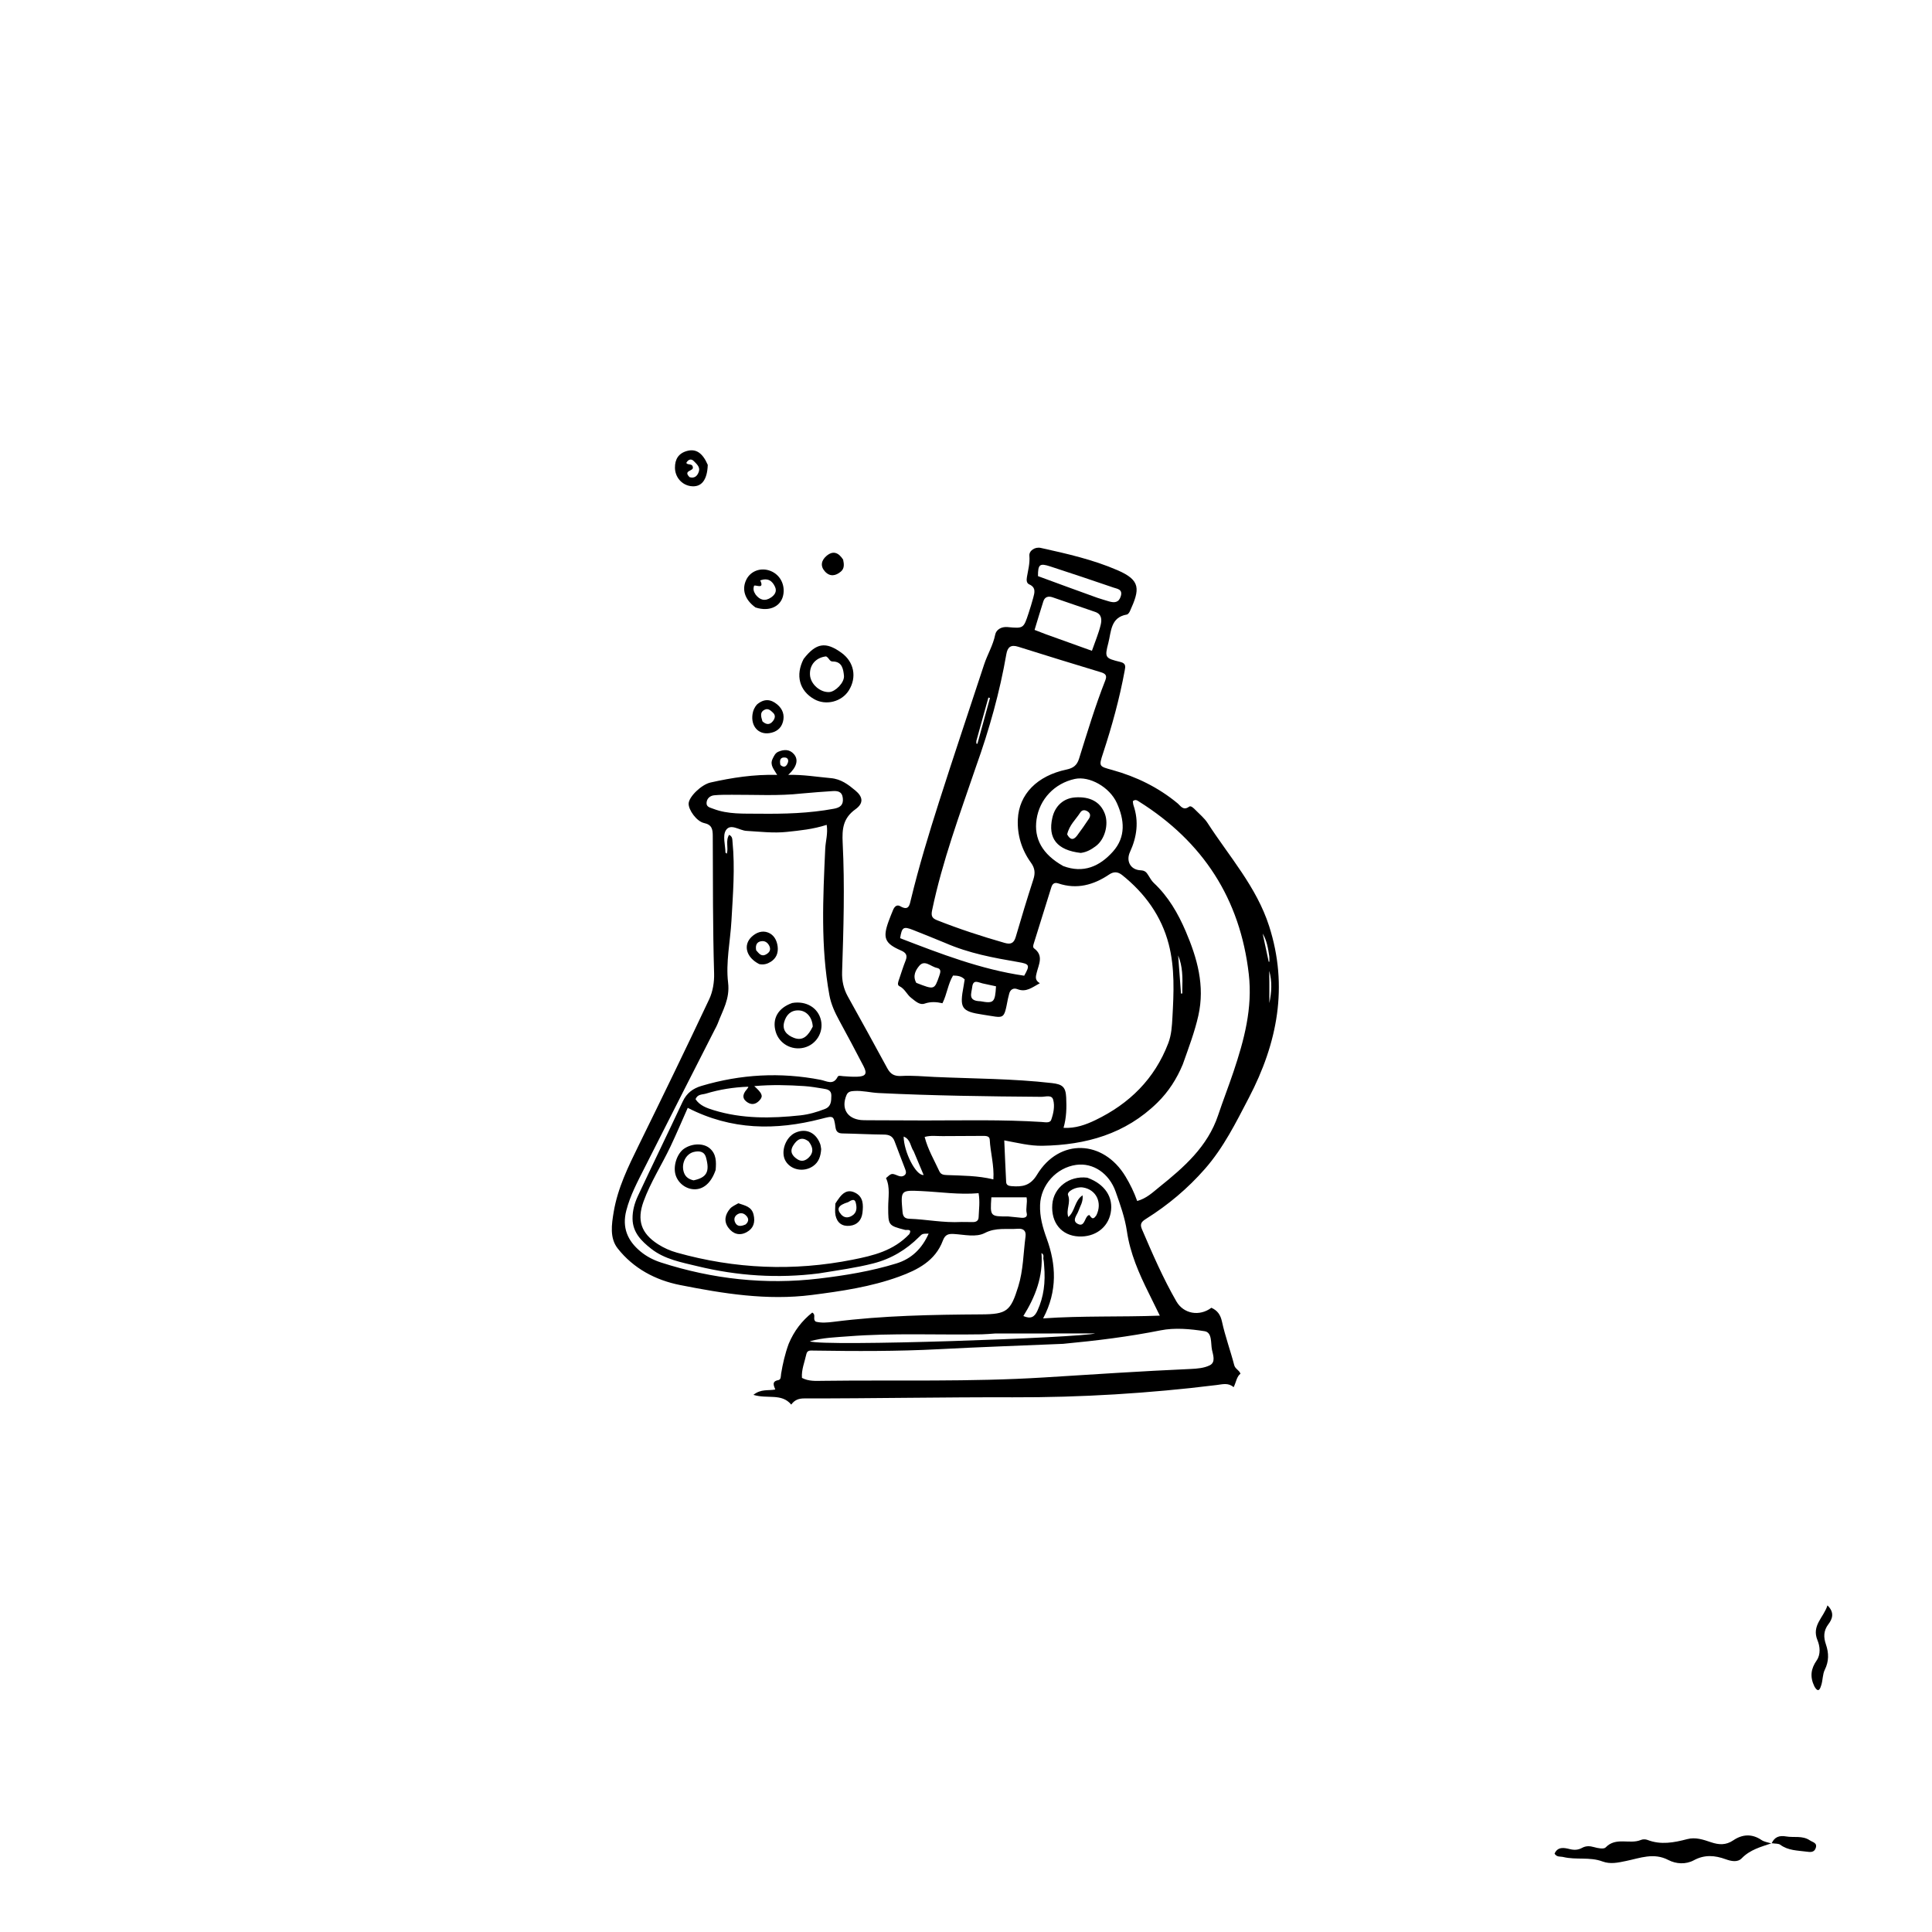 <svg version="1.1" id="Layer_1" xmlns="http://www.w3.org/2000/svg" xmlns:xlink="http://www.w3.org/1999/xlink" x="0px" y="0px"
	 width="100%" viewBox="0 0 1024 1024" enable-background="new 0 0 1024 1024" xml:space="preserve">
<path fill="#000000" opacity="1" stroke="none" 
	d="
M418.014,712.266 
	C420.881,705.388 425.069,700.021 430.503,695.694 
	C432.784,696.924 430.455,699.165 432.41,700.513 
	C435.325,701.279 438.701,700.989 441.943,700.575 
	C467.94,697.26 494.069,696.806 520.219,696.646 
	C533.652,696.564 535.647,694.923 539.682,681.938 
	C542.383,673.248 542.377,664.217 543.553,655.335 
	C543.958,652.277 542.334,651.037 539.42,651.269 
	C533.597,651.73 527.882,650.458 521.959,653.521 
	C517.31,655.925 511.144,654.378 505.669,654.043 
	C502.654,653.859 500.941,654.307 499.717,657.585 
	C495.725,668.269 486.387,673.04 476.56,676.621 
	C461.628,682.062 445.989,684.35 430.261,686.361 
	C406.55,689.393 383.405,685.65 360.378,681.079 
	C347.376,678.497 335.737,672.287 327.401,661.709 
	C323.066,656.208 324.168,648.948 325.268,642.373 
	C327.38,629.746 332.956,618.376 338.548,606.99 
	C351.176,581.281 363.706,555.521 375.899,529.604 
	C377.82,525.521 378.625,520.486 378.492,515.934 
	C377.778,491.637 377.875,467.337 377.781,443.038 
	C377.767,439.484 377.338,437.126 373.179,436.228 
	C369.201,435.369 364.856,429.223 364.993,425.883 
	C365.142,422.248 371.804,415.816 376.602,414.743 
	C387.991,412.197 399.474,410.387 411.907,410.711 
	C410.249,407.773 407.912,405.522 409.476,402.234 
	C410.223,400.663 410.924,399.131 412.494,398.446 
	C415.429,397.166 418.447,397.049 420.747,399.655 
	C423.379,402.637 422.342,406.557 417.781,410.707 
	C425.639,410.495 432.973,411.778 440.354,412.429 
	C445.837,412.913 449.615,415.879 453.349,418.973 
	C457.481,422.398 457.78,425.773 453.411,428.921 
	C446.841,433.655 446.258,439.255 446.637,446.79 
	C447.782,469.553 447.078,492.366 446.33,515.152 
	C446.179,519.764 447.094,524.051 449.338,528.099 
	C456.36,540.772 463.393,553.44 470.28,566.187 
	C471.998,569.368 474.042,570.509 477.823,570.285 
	C483.612,569.942 489.46,570.542 495.28,570.803 
	C516.041,571.733 536.849,571.674 557.541,574.056 
	C563.098,574.695 564.844,576.088 565.104,581.688 
	C565.352,587.004 565.285,592.308 563.69,597.78 
	C570,598.138 575.517,596.125 580.672,593.636 
	C598.604,584.98 611.954,571.887 619.197,552.945 
	C620.923,548.43 621.157,543.787 621.411,539.215 
	C622.135,526.241 622.737,513.094 619.449,500.434 
	C615.572,485.506 606.814,473.425 594.748,463.794 
	C592.552,462.042 590.373,461.826 587.897,463.494 
	C579.635,469.062 570.773,471.523 560.928,468.228 
	C558.927,467.558 557.819,468.345 557.21,470.321 
	C554.169,480.183 551.071,490.027 547.987,499.876 
	C547.683,500.848 547.244,502.044 548.126,502.693 
	C553.262,506.475 550.565,511.136 549.495,515.458 
	C548.949,517.664 548.377,519.509 551.139,521.128 
	C547.03,523.345 543.911,526.096 539.252,524.274 
	C537.144,523.45 535.333,524.457 534.822,526.967 
	C534.655,527.782 534.382,528.575 534.223,529.391 
	C531.961,541.004 532.534,539.505 521.046,537.806 
	C509.351,536.077 508.539,534.285 510.754,522.485 
	C510.966,521.353 511.123,520.211 511.3,519.114 
	C509.53,517.298 507.429,517.101 505.135,517.058 
	C502.43,521.537 501.958,526.846 499.524,531.737 
	C496.377,531.026 493.315,530.806 490.047,531.939 
	C487.375,532.867 485.026,530.487 482.961,528.91 
	C480.644,527.142 479.61,524.082 476.693,522.692 
	C475.372,522.062 476.109,520.292 476.543,519.026 
	C477.676,515.717 478.687,512.359 479.99,509.118 
	C481.132,506.276 480.146,504.907 477.5,503.76 
	C468.947,500.049 467.779,497.165 470.949,488.383 
	C471.683,486.347 472.507,484.343 473.331,482.341 
	C474.039,480.62 475.287,479.233 477.153,480.313 
	C481.741,482.968 482.101,479.653 482.836,476.614 
	C487.064,459.134 492.308,441.937 497.767,424.82 
	C505.507,400.555 513.658,376.421 521.595,352.219 
	C523.351,346.866 526.357,342.03 527.482,336.356 
	C527.99,333.797 530.676,332.047 534.019,332.364 
	C542.484,333.166 542.508,333.096 545.157,325.036 
	C546.041,322.349 546.88,319.642 547.613,316.911 
	C548.35,314.166 549.219,311.4 545.55,309.752 
	C544.033,309.071 544.019,307.479 544.296,305.82 
	C544.918,302.1 545.936,298.527 545.592,294.531 
	C545.37,291.947 548.474,289.709 551.666,290.415 
	C565.482,293.47 579.317,296.596 592.354,302.246 
	C604.676,307.585 604.202,312.269 598.886,323.93 
	C598.56,324.646 597.89,325.611 597.253,325.719 
	C588.565,327.196 588.996,334.806 587.455,340.724 
	C585.4,348.613 585.698,348.858 593.876,350.869 
	C596.888,351.61 596.498,353.342 596.129,355.345 
	C593.383,370.254 589.38,384.835 584.645,399.226 
	C582.299,406.356 582.482,406.15 589.647,408.138 
	C602.287,411.645 613.905,417.315 624.099,425.742 
	C625.739,427.098 627.143,429.877 630.254,427.554 
	C631.19,426.856 632.67,428.328 633.598,429.282 
	C635.805,431.551 638.363,433.613 640.053,436.228 
	C651.567,454.042 665.998,470.089 672.66,490.849 
	C682.94,522.883 677.085,552.816 661.912,581.88 
	C655.046,595.031 648.554,608.221 638.621,619.55 
	C629.5,629.952 619.136,638.642 607.521,645.953 
	C605.259,647.377 603.961,648.51 605.225,651.46 
	C610.803,664.474 616.429,677.467 623.497,689.754 
	C627.35,696.451 635.825,697.848 642.052,693.144 
	C645.245,694.588 646.868,696.767 647.678,700.502 
	C649.366,708.285 652.159,715.822 654.16,723.548 
	C654.695,725.616 656.721,726.057 657.478,728.093 
	C655.383,729.703 655.24,732.509 653.849,735.244 
	C650.995,732.75 647.992,733.705 644.895,734.087 
	C609.014,738.515 573.067,740.715 536.835,740.598 
	C500.028,740.479 463.199,741.236 426.377,741.192 
	C423.538,741.188 421.238,741.849 419.378,744.463 
	C414.239,738.289 406.805,741.604 399.321,739.305 
	C403.397,736.034 407.187,737.202 410.915,736.468 
	C410.116,734.413 408.925,732.138 412.495,731.504 
	C414.071,731.224 413.796,729.359 414.005,728.099 
	C414.879,722.836 416.048,717.652 418.014,712.266 
M481.964,654.109 
	C483.59,651.116 480.562,652.085 479.757,651.88 
	C470.749,649.586 470.786,649.404 470.765,639.911 
	C470.753,634.692 471.923,629.335 469.598,624.406 
	C472.538,621.797 472.557,621.752 475.907,623.123 
	C477.088,623.606 478.195,623.72 479.231,623.034 
	C480.71,622.056 480.119,620.622 479.675,619.422 
	C477.883,614.586 475.912,609.815 474.161,604.965 
	C473.143,602.146 471.256,601.37 468.405,601.346 
	C461.102,601.283 453.803,600.873 446.499,600.742 
	C444.24,600.702 443.182,599.819 442.848,597.614 
	C441.863,591.111 441.873,591.315 435.231,593.026 
	C411.22,599.215 387.697,599.098 364.518,587.178 
	C361.579,593.788 358.625,600.797 355.372,607.663 
	C350.744,617.431 344.814,626.562 341.1,636.781 
	C337.488,646.724 339.752,653.683 348.759,659.461 
	C351.826,661.429 355.16,662.914 358.745,663.921 
	C389.545,672.57 420.592,673.902 452.001,667.65 
	C462.889,665.483 473.502,662.983 481.964,654.109 
M434.039,674.919 
	C412.339,677.687 390.858,676.259 369.653,671.114 
	C361.125,669.044 352.268,667.479 345.097,661.831 
	C339.954,657.78 335.357,653.256 335.261,645.976 
	C335.205,641.708 336.344,637.656 338.089,633.919 
	C345.907,617.169 354.038,600.566 361.862,583.818 
	C363.951,579.346 367.275,576.897 371.803,575.548 
	C392.609,569.353 413.654,568.197 434.986,572.338 
	C438.132,572.949 441.654,575.418 443.985,570.711 
	C444.398,569.877 445.803,570.315 446.806,570.387 
	C449.29,570.565 451.789,570.77 454.272,570.681 
	C458.863,570.516 459.769,569.12 457.707,565.13 
	C453.504,556.996 449.182,548.922 444.807,540.879 
	C442.487,536.614 440.47,532.265 439.593,527.454 
	C434.898,501.69 436.211,475.764 437.392,449.831 
	C437.574,445.828 438.899,441.825 438.161,437.184 
	C430.882,439.528 423.942,440.19 417.031,440.923 
	C409.886,441.681 402.749,440.783 395.603,440.379 
	C391.869,440.168 387.146,436.163 384.701,440.122 
	C382.933,442.985 384.43,447.87 384.511,451.853 
	C384.515,452.032 384.92,452.203 385.235,452.455 
	C386.189,449.216 384.45,445.586 386.454,442.475 
	C388.277,443.372 388.112,444.806 388.241,446.101 
	C389.634,460.085 388.465,474.041 387.683,487.992 
	C387.069,498.953 384.618,510.087 385.906,520.792 
	C386.954,529.504 382.986,535.536 380.385,542.553 
	C379.981,543.64 379.373,544.653 378.845,545.692 
	C366.405,570.168 353.919,594.621 341.547,619.131 
	C337.88,626.397 334.037,633.569 331.959,641.579 
	C329.609,650.638 332.601,657.603 339.42,663.264 
	C342.626,665.925 346.324,667.857 350.351,669.155 
	C377.662,677.952 405.557,681.058 434.087,677.67 
	C447.964,676.023 461.756,673.763 475.142,669.642 
	C483.177,667.167 488.706,661.739 492.205,653.845 
	C488.901,653.894 488.879,653.872 487.207,655.543 
	C480.345,662.397 472.346,667.211 462.881,669.631 
	C453.67,671.987 444.276,673.239 434.039,674.919 
M626.893,564.157 
	C623.72,571.772 619.378,578.588 613.459,584.403 
	C596.506,601.06 575.552,606.891 552.485,607.283 
	C545.834,607.396 539.423,605.749 532.279,604.422 
	C532.629,612.335 532.911,619.43 533.282,626.519 
	C533.369,628.18 534.645,628.568 536.117,628.682 
	C541.733,629.115 546.001,628.632 549.646,622.614 
	C561.407,603.197 584.752,603.996 596.543,623.559 
	C599.014,627.659 601.112,631.924 602.732,636.554 
	C607.762,635.162 611.004,631.938 614.448,629.172 
	C627.504,618.685 640.058,607.767 645.628,591.096 
	C648.212,583.361 651.19,575.758 653.786,568.027 
	C659.419,551.25 663.964,534.375 661.881,516.278 
	C657.283,476.337 637.593,446.176 603.786,424.905 
	C602.844,424.312 601.86,423.455 600.431,424.636 
	C600.532,425.301 600.535,426.126 600.788,426.864 
	C603.703,435.382 602.589,443.587 598.91,451.591 
	C596.724,456.346 599.131,461.027 604.551,461.276 
	C606.961,461.387 607.665,462.404 608.637,463.935 
	C609.523,465.331 610.339,466.856 611.523,467.963 
	C619.232,475.176 624.385,484.094 628.467,493.636 
	C634.564,507.887 638.704,522.459 635.159,538.257 
	C633.219,546.905 630.084,555.123 626.893,564.157 
M517.205,406.604 
	C508.691,431.627 499.465,456.427 494.047,482.407 
	C493.444,485.296 493.864,486.629 496.586,487.709 
	C508.35,492.376 520.353,496.291 532.518,499.766 
	C535.798,500.702 537.407,499.867 538.369,496.572 
	C541.35,486.36 544.44,476.178 547.714,466.057 
	C548.784,462.748 548.537,460.155 546.438,457.254 
	C541.519,450.453 539.101,442.596 539.474,434.278 
	C540.074,420.913 549.757,411.147 565.301,407.872 
	C568.85,407.124 570.82,405.626 571.904,402.163 
	C576.273,388.202 580.485,374.181 585.855,360.556 
	C586.864,357.996 585.921,357.033 583.5,356.301 
	C568.861,351.875 554.242,347.379 539.656,342.781 
	C535.797,341.564 534.04,342.935 533.389,346.686 
	C529.88,366.893 524.378,386.566 517.205,406.604 
M563.416,712.262 
	C541.478,713.192 519.531,713.947 497.605,715.101 
	C475.491,716.265 453.376,716.163 431.254,715.837 
	C429.475,715.811 427.853,715.523 427.369,717.775 
	C426.476,721.93 424.718,725.944 425.049,730.315 
	C428.682,732.208 432.404,731.914 436.017,731.868 
	C475.115,731.367 514.202,732.507 553.322,730.075 
	C579.209,728.465 605.12,726.726 631.05,725.583 
	C634.493,725.432 638.252,725.125 641.227,723.626 
	C644.468,721.994 642.918,718.058 642.37,715.413 
	C641.648,711.924 642.599,706.218 638.446,705.563 
	C630.809,704.357 622.614,703.62 615.135,705.112 
	C598.314,708.466 581.391,710.575 563.416,712.262 
M608.9,685.46 
	C603.69,675.003 599.003,664.304 597.297,652.672 
	C596.222,645.345 593.751,638.527 591.329,631.646 
	C587.901,621.906 579.41,616.158 570.4,617.41 
	C559.974,618.86 551.639,627.987 551.26,638.634 
	C551.038,644.855 552.621,650.523 554.809,656.546 
	C559.713,670.045 560.634,684.143 552.875,698.773 
	C573.839,697.325 593.789,698.093 614.726,697.32 
	C612.43,692.631 610.837,689.376 608.9,685.46 
M459.747,593.755 
	C469.904,593.794 480.061,593.869 490.219,593.865 
	C510.856,593.859 531.498,593.366 552.12,594.669 
	C553.866,594.779 556.501,595.403 557.157,593.552 
	C558.357,590.163 559.168,586.293 558.193,582.845 
	C557.419,580.104 554.111,581.353 551.953,581.336 
	C523.165,581.119 494.381,580.736 465.622,579.326 
	C461.317,579.115 457.088,577.954 452.724,578.244 
	C450.98,578.359 449.453,578.542 448.657,580.435 
	C445.736,587.373 448.894,592.867 456.315,593.649 
	C457.141,593.736 457.979,593.714 459.747,593.755 
M563.517,459.012 
	C574.216,463.057 582.862,459.222 589.878,451.359 
	C596.849,443.546 595.97,434.481 591.961,425.634 
	C588.094,417.097 577.355,411.179 569.662,412.859 
	C558.894,415.21 550.965,423.597 549.393,434.301 
	C547.893,444.507 552.465,452.812 563.517,459.012 
M395.881,577.314 
	C396.149,576.94 396.418,576.565 396.687,576.191 
	C396.547,576.121 396.404,575.986 396.267,575.991 
	C388.749,576.288 381.354,577.435 374.168,579.638 
	C372.271,580.219 369.67,579.834 368.663,582.619 
	C370.939,586.017 374.613,587.29 378.22,588.404 
	C393.302,593.061 408.725,592.831 424.194,591.164 
	C428.668,590.682 433,589.418 437.211,587.782 
	C440.572,586.475 440.583,583.617 440.631,580.722 
	C440.681,577.678 438.407,577.335 436.252,576.988 
	C432.97,576.459 429.678,575.877 426.367,575.659 
	C417.708,575.089 409.039,574.84 399.781,575.663 
	C403.827,579.32 404.502,580.827 402.947,582.765 
	C401.238,584.894 398.955,585.989 396.354,584.389 
	C393.501,582.635 393.191,580.295 395.881,577.314 
M424.959,420.567 
	C412.663,421.941 400.329,421.184 388.009,421.243 
	C384.847,421.258 381.668,421.206 378.53,421.518 
	C376.411,421.729 374.711,423.115 374.499,425.348 
	C374.275,427.702 376.216,427.974 378.036,428.673 
	C385.897,431.692 394.191,431.186 402.242,431.28 
	C415.527,431.436 428.875,431.097 442.033,428.639 
	C445.218,428.044 447.158,426.689 446.702,422.948 
	C446.271,419.418 443.908,419.149 441.299,419.298 
	C436.151,419.592 431.014,420.051 424.959,420.567 
M499.585,602.16 
	C496.519,602.219 493.397,601.658 490.082,602.607 
	C491.829,609.366 495.186,614.935 497.865,620.788 
	C498.721,622.659 500.314,622.744 502.032,622.812 
	C510.09,623.133 518.178,623.083 526.507,625.097 
	C527.01,617.671 524.924,610.893 524.576,603.984 
	C524.471,601.897 522.165,602.053 520.521,602.054 
	C513.867,602.061 507.214,602.118 499.585,602.16 
M554.287,336.155 
	C562.354,339.053 570.421,341.95 578.739,344.938 
	C580.464,339.98 582.288,335.715 583.367,331.269 
	C584.001,328.661 584.11,325.55 580.418,324.312 
	C572.872,321.78 565.372,319.113 557.831,316.566 
	C555.673,315.837 553.774,316.307 553.006,318.687 
	C551.401,323.662 549.927,328.679 548.343,333.861 
	C550.513,334.7 552.047,335.293 554.287,336.155 
M509.72,647.67 
	C511.715,647.689 513.71,647.723 515.706,647.722 
	C517.437,647.721 518.628,646.99 518.695,645.126 
	C518.843,641.035 519.479,636.932 518.667,632.411 
	C508.328,633.319 498.302,631.755 488.221,631.281 
	C477.29,630.767 477.359,630.889 478.36,642.3 
	C478.581,644.815 479.539,645.891 481.981,645.97 
	C490.945,646.257 499.804,648.207 509.72,647.67 
M527.306,706.79 
	C524.984,706.938 522.663,707.18 520.339,707.219 
	C496.719,707.612 473.075,706.429 449.479,708.292 
	C442.983,708.805 436.41,708.928 429.183,710.905 
	C436.105,713.878 572.399,709.046 580.501,706.745 
	C564.992,706.745 546.56,706.745 527.306,706.79 
M500.889,499.745 
	C495.193,497.436 489.524,495.058 483.793,492.841 
	C478.792,490.906 478.025,491.436 477.077,497.268 
	C498.48,505.505 519.915,513.816 542.847,517.144 
	C546.042,511.488 545.687,510.943 539.604,509.896 
	C526.67,507.667 513.743,505.35 500.889,499.745 
M581.609,316.84 
	C583.672,317.481 585.723,318.164 587.801,318.755 
	C590.638,319.561 593.022,319.482 594.059,315.954 
	C595.131,312.307 592.145,312.104 590.196,311.432 
	C579.049,307.59 567.854,303.883 556.648,300.215 
	C551.034,298.378 550.137,299.138 550.155,305.359 
	C560.359,309.118 570.598,312.89 581.609,316.84 
M534.387,644.745 
	C536.699,644.98 539.009,645.231 541.322,645.445 
	C543.019,645.601 544.685,645.14 544.2,643.143 
	C543.52,640.349 544.689,637.593 544.102,634.602 
	C537.761,634.602 531.591,634.602 525.445,634.602 
	C524.763,644.76 524.763,644.76 534.387,644.745 
M485.651,520.93 
	C495.276,524.686 495.232,524.671 497.819,517.267 
	C498.481,515.372 499.081,513.487 496.499,512.981 
	C493.386,512.37 490.092,508.469 487.212,511.926 
	C485.49,513.993 483.512,517.115 485.651,520.93 
M519.638,530.679 
	C526.719,531.972 527.405,531.332 527.907,522.767 
	C525.543,522.258 523.138,521.756 520.741,521.22 
	C518.472,520.713 515.772,518.832 515.273,523.252 
	C514.904,526.522 512.801,530.517 519.638,530.679 
M553.423,670.969 
	C553.313,669.813 553.339,668.622 553.054,667.512 
	C552.782,666.456 553.68,665.077 552,664.147 
	C552.968,676.538 548.746,687.363 542.396,697.535 
	C546.43,699.255 548.361,698.002 549.893,694.628 
	C553.228,687.287 554.169,679.674 553.423,670.969 
M484.269,610.21 
	C482.501,607.725 482.697,603.838 478.952,602.403 
	C479.049,610.539 485.448,623.241 489.545,622.766 
	C487.854,618.735 486.212,614.821 484.269,610.21 
M517.48,392.719 
	C517.48,393.181 517.48,393.644 517.48,394.106 
	C517.672,394.145 517.864,394.184 518.055,394.222 
	C520.273,386.132 522.491,378.042 524.709,369.952 
	C524.429,369.874 524.149,369.795 523.869,369.716 
	C521.79,377.188 519.71,384.66 517.48,392.719 
M626.639,524.408 
	C626.83,518.297 626.874,512.203 624.445,506.41 
	C624.948,513.146 625.451,519.882 625.954,526.619 
	C626.185,526.598 626.416,526.577 626.647,526.556 
	C626.647,526.058 626.647,525.561 626.639,524.408 
M413.648,405.483 
	C415.733,407.219 416.945,406.102 417.624,404.102 
	C418.029,402.91 417.564,401.657 416.157,401.507 
	C413.728,401.247 412.995,402.671 413.648,405.483 
M672.763,507.052 
	C672.147,502.832 671.524,498.614 669.239,494.817 
	C670.306,499.798 671.373,504.779 672.44,509.76 
	C672.567,509.738 672.694,509.715 672.821,509.693 
	C672.821,509.04 672.821,508.388 672.763,507.052 
M672.779,520.507 
	C672.779,524.221 672.779,527.934 672.779,531.648 
	C673.976,525.951 674.339,520.26 672.714,514.563 
	C672.714,516.303 672.714,518.044 672.779,520.507 
z"/>
<path fill="#000000" opacity="1" stroke="none" 
	d="
M938.964,976.967 
	C933.328,978.879 927.587,980.344 923.149,984.933 
	C920.932,987.226 917.528,986.479 914.601,985.42 
	C908.922,983.366 903.48,982.89 897.789,985.97 
	C893.503,988.29 888.354,987.974 884.229,985.825 
	C876.52,981.811 869.268,984.827 861.984,986.326 
	C857.655,987.217 853.579,988.194 849.297,986.598 
	C842.583,984.096 835.375,985.906 828.556,984.254 
	C827.011,983.879 825.16,984.448 823.95,982.469 
	C825.637,978.58 829.148,979.361 831.959,980.054 
	C834.443,980.666 836.406,980.562 838.573,979.389 
	C840.538,978.325 842.567,978.34 844.827,978.999 
	C846.81,979.577 850.047,980.208 851.015,979.188 
	C856.48,973.434 863.806,977.727 869.757,975.193 
	C870.735,974.777 872.173,974.801 873.178,975.191 
	C880.282,977.953 887.277,976.611 894.246,974.779 
	C898.719,973.603 902.827,975.069 906.879,976.431 
	C911.063,977.837 914.76,978.063 918.687,975.407 
	C923.451,972.185 928.552,971.8 933.632,975.251 
	C934.955,976.151 936.703,976.424 938.624,976.99 
	C938.991,976.995 938.964,976.967 938.964,976.967 
z"/>
<path fill="#000000" opacity="1" stroke="none" 
	d="
M425.944,349.245 
	C432.565,340.695 437.693,339.949 446.05,346.03 
	C452.667,350.845 454.246,358.889 449.943,365.864 
	C446.183,371.958 437.78,374.112 431.543,370.58 
	C423.721,366.151 421.456,357.961 425.944,349.245 
M437.845,347.898 
	C432.356,348.522 428.92,352.537 429.32,357.857 
	C429.685,362.693 434.786,367.129 439.609,366.802 
	C442.789,366.586 447.69,361.727 447.316,358.109 
	C446.97,354.765 446.386,350.581 441.333,350.611 
	C439.584,350.622 439.572,348.792 437.845,347.898 
z"/>
<path fill="#000000" opacity="1" stroke="none" 
	d="
M400.426,321.96 
	C394.677,317.831 393.003,312.293 395.628,307.106 
	C397.785,302.844 402.732,300.845 407.516,302.303 
	C412.845,303.927 416.026,309.031 415.25,314.714 
	C414.36,321.241 408.058,324.472 400.426,321.96 
M400.484,315.132 
	C402.764,318.135 405.559,318.826 408.702,316.648 
	C410.563,315.359 411.894,313.528 410.809,311.1 
	C409.355,307.847 407.021,306.178 402.939,307.612 
	C405.172,312.351 401.139,310.082 399.719,310.358 
	C399.105,312.108 399.324,313.366 400.484,315.132 
z"/>
<path fill="#000000" opacity="1" stroke="none" 
	d="
M961.649,893.796 
	C959.208,888.718 959.812,884.437 962.882,880.042 
	C965.106,876.859 964.617,872.525 963.327,869.425 
	C960.042,861.53 966.528,857.428 968.587,850.895 
	C972.617,854.735 971.031,858.32 969.137,860.797 
	C966.397,864.38 966.499,867.831 967.768,871.537 
	C969.354,876.171 969.414,880.478 967.168,885.027 
	C965.965,887.464 966.166,890.556 965.296,893.208 
	C964.821,894.66 963.927,897.852 961.649,893.796 
z"/>
<path fill="#000000" opacity="1" stroke="none" 
	d="
M375.13,246.392 
	C374.857,254.623 371.645,258.443 366.063,257.654 
	C361.341,256.986 357.796,252.916 357.744,247.924 
	C357.698,243.425 359.641,240.229 364.169,239.01 
	C368.882,237.74 372.378,240.006 375.13,246.392 
M365.492,252.91 
	C368.213,253.727 369.688,252.139 370.405,249.948 
	C371.21,247.487 369.165,245.883 367.758,244.411 
	C366.357,242.945 364.755,243.471 363.742,245.369 
	C364.561,246.694 366.936,245.469 367.214,247.59 
	C367.824,249.827 361.782,249.198 365.492,252.91 
z"/>
<path fill="#000000" opacity="1" stroke="none" 
	d="
M401.289,373.325 
	C405.091,370.173 408.532,370.56 411.896,373.328 
	C414.885,375.788 415.96,379.042 414.955,382.661 
	C413.988,386.146 411.345,388.06 407.724,388.584 
	C401.945,389.422 397.906,384.861 398.853,378.533 
	C399.128,376.694 399.765,375.016 401.289,373.325 
M404.112,382.33 
	C405.999,384.074 407.942,384.389 409.654,382.213 
	C410.735,380.838 411.249,379.153 409.701,377.737 
	C408.509,376.646 407.23,375.279 405.333,376.142 
	C402.696,377.343 403.248,379.559 404.112,382.33 
z"/>
<path fill="#000000" opacity="1" stroke="none" 
	d="
M939.002,977.011 
	C940.55,973.628 943.042,972.711 946.72,973.353 
	C950.863,974.076 955.277,972.773 959.21,975.399 
	C960.831,976.48 963.296,976.699 962.38,979.48 
	C961.552,981.99 959.404,981.67 957.375,981.399 
	C952.637,980.768 947.754,980.844 943.6,977.768 
	C942.652,977.066 941.062,977.229 939.366,976.98 
	C938.964,976.967 938.991,976.995 939.002,977.011 
z"/>
<path fill="#000000" opacity="1" stroke="none" 
	d="
M446.88,296.617 
	C447.425,299.176 447.557,301.355 445.665,302.955 
	C442.906,305.288 439.886,305.765 437.283,302.944 
	C434.679,300.122 435.235,297.083 438.022,294.678 
	C441.427,291.741 444.365,292.709 446.88,296.617 
z"/>
<path fill="#000000" opacity="1" stroke="none" 
	d="
M379.303,620.128 
	C376.922,627.063 372.678,630.634 367.606,630.328 
	C363.081,630.056 359.008,626.634 357.935,622.203 
	C356.798,617.508 358.995,611.241 362.639,608.79 
	C366.882,605.935 372.892,605.773 376.24,608.689 
	C379.616,611.629 379.706,615.661 379.303,620.128 
M367.608,625.612 
	C374.582,624.115 376.309,621.078 374.182,613.436 
	C373.275,610.175 370.496,609.898 367.747,610.554 
	C363.614,611.539 361.126,616.416 362.301,620.827 
	C362.945,623.249 364.403,624.887 367.608,625.612 
z"/>
<path fill="#000000" opacity="1" stroke="none" 
	d="
M435.243,609.077 
	C434.982,612.932 433.92,615.994 430.953,618.06 
	C425.971,621.529 418.981,620.12 416.25,615.134 
	C413.637,610.365 416.431,602.635 421.598,600.337 
	C427.174,597.858 432.398,600.208 434.683,606.259 
	C434.971,607.022 435.061,607.86 435.243,609.077 
M428.638,605.032 
	C425.053,602.227 422.523,603.785 420.466,607.056 
	C418.374,610.381 419.904,612.695 422.741,614.499 
	C424.918,615.884 426.959,615.17 428.625,613.558 
	C431.164,611.101 431.2,608.336 428.638,605.032 
z"/>
<path fill="#000000" opacity="1" stroke="none" 
	d="
M442.755,637.914 
	C443.342,636.9 443.868,636.264 444.33,635.585 
	C446.456,632.455 449.089,630.208 453.043,632.074 
	C457.678,634.263 457.617,638.616 457.116,642.811 
	C456.657,646.651 454.428,649.259 450.427,649.689 
	C446.38,650.124 443.692,648.141 442.848,644.185 
	C442.443,642.288 442.705,640.248 442.755,637.914 
M449.497,637.177 
	C444.316,638.774 443.213,640.679 445.788,643.659 
	C447.461,645.595 449.522,645.602 451.554,644.383 
	C454.325,642.72 454.201,639.957 453.548,637.384 
	C452.997,635.215 451.392,635.977 449.497,637.177 
z"/>
<path fill="#000000" opacity="1" stroke="none" 
	d="
M391.309,637.753 
	C394.789,638.957 398.373,639.504 399.396,643.731 
	C400.393,647.853 399.372,651.1 395.722,653.088 
	C391.965,655.135 388.498,654.036 386.036,650.694 
	C383.49,647.236 384.344,643.698 386.919,640.651 
	C387.946,639.435 389.607,638.757 391.309,637.753 
M395.224,648.962 
	C397.166,647.233 396.852,645.458 395.082,643.941 
	C393.707,642.762 392.026,642.726 390.538,643.847 
	C389.174,644.875 388.949,646.416 389.604,647.848 
	C390.639,650.109 392.538,650.176 395.224,648.962 
z"/>
<path fill="#000000" opacity="1" stroke="none" 
	d="
M419.878,531.609 
	C427.383,530.328 433.656,534.218 435.128,540.746 
	C436.592,547.235 432.546,553.735 426.075,555.294 
	C419.537,556.87 412.984,553.154 411.135,546.822 
	C409.143,540.001 412.324,534.236 419.878,531.609 
M430.779,544.115 
	C430.491,539.125 427.465,535.572 423.092,535.521 
	C419.029,535.475 416.679,538.055 415.652,541.672 
	C414.385,546.134 417.219,548.712 420.789,550.084 
	C425.733,551.984 428.46,548.743 430.779,544.115 
z"/>
<path fill="#000000" opacity="1" stroke="none" 
	d="
M402.437,511 
	C395.48,507.516 393.732,500.877 398.405,496.502 
	C400.807,494.252 403.935,493.041 407.094,494.263 
	C410.22,495.474 411.78,498.401 412.174,501.684 
	C412.575,505.038 411.479,507.916 408.485,509.781 
	C406.771,510.849 404.899,511.483 402.437,511 
M400.777,503.662 
	C402.211,505.239 403.455,507.329 406.115,505.806 
	C407.717,504.889 408.636,503.585 407.896,501.686 
	C407.241,500.004 405.849,498.775 404.142,498.815 
	C401.667,498.872 400.161,500.301 400.777,503.662 
z"/>
<path fill="#000000" opacity="1" stroke="none" 
	d="
M576.296,624.206 
	C585.754,627.656 590.281,634.699 588.662,642.974 
	C587.141,650.739 580.328,655.741 571.794,655.356 
	C562.665,654.943 556.996,648.092 557.742,638.372 
	C558.426,629.469 566.625,623.013 576.296,624.206 
M581.109,644.104 
	C584.388,637.407 581.032,630.478 573.964,629.378 
	C570.176,628.788 565.348,631.576 566.083,633.427 
	C567.698,637.497 564.876,641.044 566.222,645.061 
	C569.924,641.889 569.446,636.439 573.791,633.537 
	C574.202,636.998 572.475,639.286 571.595,641.858 
	C570.843,644.055 567.823,647.07 571.397,648.761 
	C574.643,650.298 574.827,646.105 576.397,644.475 
	C576.614,644.25 576.952,644.142 577.31,643.935 
	C578.27,644.939 579.052,647.246 581.109,644.104 
z"/>
<path fill="#000000" opacity="1" stroke="none" 
	d="
M572.819,452.069 
	C560.217,450.623 555.277,444.318 557.77,433.413 
	C559.215,427.089 563.727,423.065 569.85,422.641 
	C577.817,422.088 583.223,425.062 585.587,431.298 
	C587.742,436.983 585.585,444.912 580.814,448.454 
	C578.542,450.141 576.135,451.649 572.819,452.069 
M565.623,442.234 
	C567.056,444.965 568.827,445.628 570.866,442.895 
	C573.045,439.973 575.149,436.988 577.149,433.941 
	C578.045,432.575 578.077,431.075 576.439,430.053 
	C574.96,429.13 573.515,429.164 572.53,430.709 
	C570.228,434.323 566.784,437.217 565.623,442.234 
z"/>
</svg>